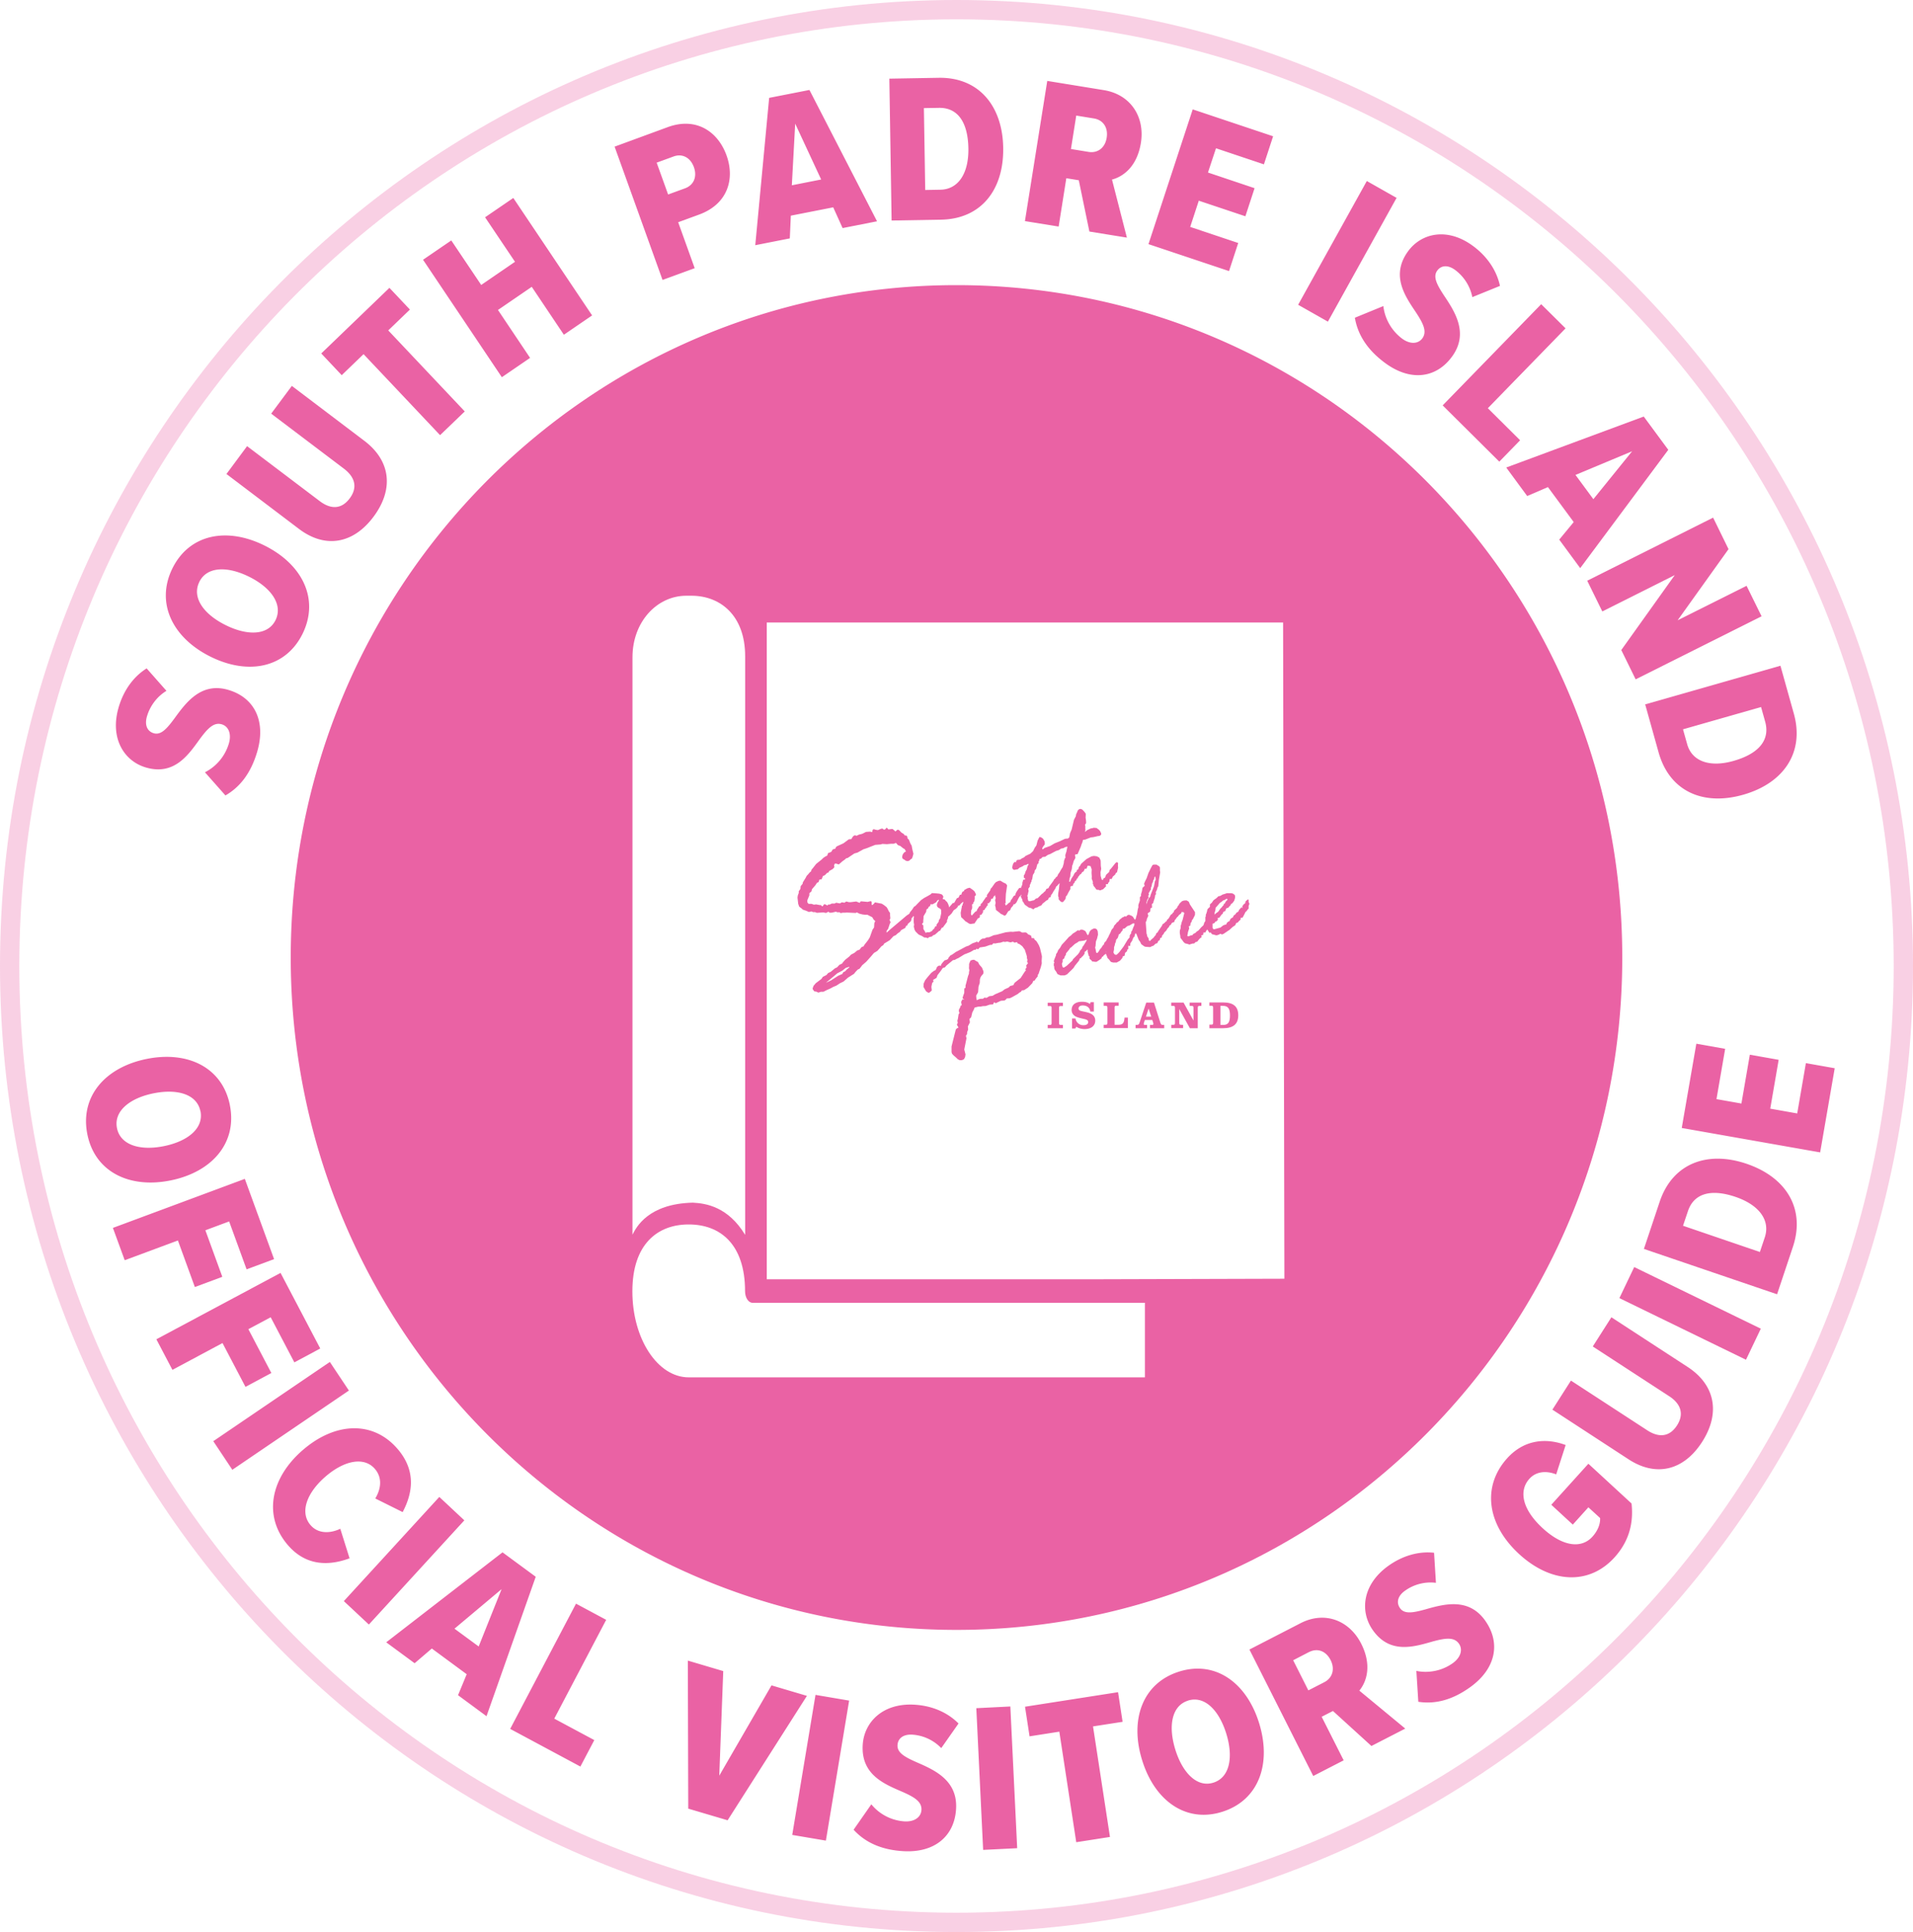 <svg xmlns="http://www.w3.org/2000/svg" width="104" height="105" fill="none"><g clip-path="url(#a)"><path fill="#fff" d="M52 105c28.719 0 52-23.505 52-52.5S80.719 0 52 0 0 23.505 0 52.5 23.281 105 52 105Z"/><path stroke="#EA62A4" stroke-opacity=".3" stroke-width="1.05" d="M103.475 52.5c0 28.71-23.05 51.975-51.475 51.975C23.576 104.475.525 81.21.525 52.5S23.575.525 52 .525c28.424 0 51.475 23.265 51.475 51.975Z"/><path fill="#EA62A4" d="M52 88.58c19.99 0 36.194-16.361 36.194-36.542 0-20.182-16.205-36.542-36.194-36.542-19.99 0-36.194 16.36-36.194 36.541C15.806 72.22 32.011 88.58 52 88.58ZM11.142 41.972a2.581 2.581 0 0 0 1.301-1.568c.156-.532-.027-.934-.389-1.04-.44-.13-.774.24-1.187.795-.618.856-1.392 2.008-2.94 1.55-1.178-.347-1.966-1.582-1.48-3.257.27-.934.806-1.674 1.525-2.127l1.077 1.22c-.55.334-.908.866-1.059 1.388-.146.5.037.819.367.916.394.116.714-.245 1.131-.81.619-.85 1.444-1.984 2.928-1.544 1.397.411 2.057 1.67 1.571 3.344-.348 1.198-.957 1.947-1.731 2.391l-1.114-1.258ZM9.365 30.907c.912-1.868 2.95-2.285 5.017-1.258 2.066 1.027 2.982 2.91 2.075 4.779-.912 1.868-2.95 2.285-5.017 1.258-2.066-1.027-2.982-2.914-2.075-4.779Zm1.466.731c-.408.842.247 1.749 1.438 2.336 1.182.588 2.305.565 2.713-.277.412-.851-.252-1.763-1.434-2.35-1.191-.592-2.305-.564-2.717.287v.004ZM12.315 25.755l1.118-1.508 3.95 2.988c.613.463 1.19.44 1.63-.152.435-.583.298-1.147-.32-1.615l-3.95-2.988 1.123-1.508 3.94 2.984c1.448 1.096 1.603 2.641.508 4.117-1.09 1.47-2.616 1.767-4.063.67l-3.94-2.983.004-.005ZM23.925 23.65l-4.16-4.403-1.187 1.143-1.113-1.18 3.706-3.566 1.114 1.18-1.178 1.133 4.16 4.403-1.342 1.29ZM30.655 18.192l-1.746-2.604-1.837 1.258 1.746 2.604-1.535 1.05-4.284-6.383 1.535-1.05 1.627 2.42 1.837-1.259-1.627-2.419 1.535-1.05 4.284 6.383-1.535 1.05ZM36.02 15.218 33.413 7.97 36.3 6.91c1.563-.573 2.736.255 3.198 1.537.459 1.272.074 2.64-1.489 3.214l-1.14.417.898 2.497-1.746.639v.004Zm.605-6.716-.926.338.623 1.73.926-.338c.463-.171.664-.624.476-1.147-.192-.532-.637-.75-1.1-.583ZM45.806 12.392l-.508-1.124-2.305.453-.055 1.235-1.878.37.755-8.007 2.19-.43 3.675 7.138-1.879.37.005-.005Zm-2.575-5.68-.183 3.358 1.594-.315-1.415-3.043h.004ZM48.472 11.985l-.123-7.71 2.68-.047c2.176-.037 3.473 1.517 3.51 3.802.036 2.285-1.197 3.872-3.386 3.909l-2.68.046Zm1.828-1.66.825-.015c.985-.018 1.544-.906 1.521-2.243-.023-1.42-.573-2.22-1.594-2.206l-.825.014.073 4.45ZM59.225 12.585l-.577-2.789-.678-.11-.417 2.627-1.833-.296 1.214-7.619 3.075.5c1.47.24 2.24 1.466 2.015 2.868-.206 1.29-.966 1.836-1.571 1.993l.81 3.155-2.033-.329h-.005Zm.247-6.147-.962-.157-.288 1.818.962.157c.486.079.893-.217.98-.768.092-.569-.206-.971-.692-1.05ZM62.437 13.266l2.405-7.322 4.37 1.462-.499 1.526-2.606-.874-.436 1.318 2.534.851-.5 1.527-2.533-.847-.467 1.425 2.611.874-.5 1.526-4.37-1.461-.01-.005ZM70.573 16.564l3.734-6.726 1.618.916-3.734 6.726-1.618-.916ZM75.205 16.634a2.597 2.597 0 0 0 1.017 1.767c.445.328.88.291 1.105-.014.27-.375.036-.819-.34-1.397-.586-.874-1.397-2.007-.444-3.326.724-.999 2.14-1.327 3.537-.296.779.574 1.287 1.337 1.466 2.17l-1.503.61a2.434 2.434 0 0 0-.934-1.475c-.417-.306-.775-.24-.976.037-.243.337-.014.763.371 1.35.586.875 1.356 2.045.444 3.308-.856 1.184-2.254 1.387-3.651.356-.999-.736-1.49-1.573-1.64-2.456l1.548-.634Z"/><path fill="#EA62A4" d="m78.43 22.032 5.356-5.5 1.325 1.313-4.225 4.34 1.755 1.743-1.132 1.161-3.078-3.057ZM84.772 29.321l.783-.948-1.402-1.901-1.127.486-1.14-1.55 7.476-2.77 1.334 1.808-4.788 6.43-1.141-1.55.005-.005Zm3.958-4.796-3.079 1.286.972 1.318 2.107-2.604ZM88.139 35.33l2.91-4.075-3.94 1.975-.82-1.67 6.844-3.428.838 1.712-2.767 3.867 3.748-1.874.815 1.656-6.845 3.428-.778-1.587-.005-.004ZM89.44 38.281l7.353-2.1.729 2.604c.59 2.114-.56 3.78-2.745 4.404-2.185.624-4.013-.176-4.609-2.304l-.728-2.604Zm2.057 1.36.225.8c.265.958 1.26 1.277 2.538.907 1.356-.389 1.979-1.129 1.704-2.123l-.224-.8-4.243 1.211v.005ZM12.498 60.068c.404 2.04-.962 3.626-3.22 4.084-2.259.458-4.128-.476-4.531-2.516-.404-2.04.962-3.627 3.22-4.085 2.259-.458 4.128.477 4.532 2.517Zm-1.603.324c-.183-.921-1.25-1.236-2.552-.972-1.292.26-2.167.971-1.984 1.887.184.93 1.265 1.245 2.557.981 1.3-.264 2.167-.971 1.983-1.901l-.004.005ZM6.14 66.732l7.17-2.664 1.59 4.362-1.494.555-.949-2.604-1.292.481.921 2.53-1.493.555-.921-2.53L6.78 68.49l-.642-1.758ZM8.499 72.787l6.753-3.608 2.158 4.108-1.407.754-1.287-2.452-1.214.648 1.25 2.382-1.406.754-1.25-2.382-2.722 1.457-.87-1.656-.005-.005ZM11.596 78.324l6.336-4.306 1.036 1.554-6.337 4.306-1.035-1.554ZM16.462 78.806c1.773-1.536 3.843-1.605 5.168-.042 1.072 1.263.733 2.517.26 3.414l-1.488-.74c.325-.541.38-1.133-.014-1.6-.591-.694-1.677-.468-2.694.411s-1.406 1.934-.82 2.627c.403.477 1.045.481 1.626.209l.504 1.605c-.944.347-2.29.536-3.372-.74-1.328-1.564-.934-3.622.834-5.149l-.004.005ZM18.693 87.016l5.19-5.662 1.361 1.272-5.19 5.662-1.361-1.272ZM24.9 92.132l.472-1.143-1.896-1.397-.935.8-1.544-1.137 6.323-4.89 1.805 1.328-2.676 7.577-1.544-1.138H24.9Zm2.37-5.768-2.562 2.15 1.315.967 1.246-3.117ZM27.732 93.968l3.583-6.814 1.64.879-2.822 5.37 2.176 1.166-.756 1.438-3.812-2.044-.01.005ZM37.417 98.293l-.023-8.044 1.925.57-.216 5.684 2.84-4.908 1.925.57-4.311 6.762-2.144-.634h.004ZM43.07 99.722l1.265-7.61 1.828.31-1.264 7.61-1.833-.31h.005ZM47.368 98.057a2.54 2.54 0 0 0 1.805.93c.55.032.898-.236.921-.62.028-.463-.407-.708-1.035-.986-.962-.416-2.254-.92-2.158-2.548.073-1.235 1.086-2.29 2.813-2.188.962.055 1.8.42 2.396 1.022l-.939 1.337a2.4 2.4 0 0 0-1.576-.731c-.513-.028-.783.222-.802.569-.023.416.399.648 1.036.93.962.416 2.24.976 2.148 2.534-.082 1.467-1.15 2.401-2.872 2.299-1.237-.074-2.094-.504-2.699-1.165l.962-1.379v-.004ZM53.448 100.536l-.371-7.701 1.85-.093.372 7.702-1.851.092ZM58.51 100.119l-.92-6.008-1.618.254-.247-1.61 5.058-.79.247 1.61-1.608.25.921 6.008-1.833.286ZM64.09 90.85c1.966-.625 3.675.578 4.362 2.798.687 2.22-.027 4.19-1.997 4.815-1.966.625-3.675-.578-4.362-2.798-.692-2.216.027-4.19 1.998-4.815Zm.49 1.577c-.883.282-1.08 1.383-.682 2.664.394 1.268 1.187 2.073 2.07 1.79.899-.286 1.091-1.401.697-2.669-.398-1.28-1.186-2.072-2.08-1.79l-.004.005ZM74.56 94.892l-2.094-1.905-.614.314 1.196 2.368-1.654.851-3.469-6.873 2.777-1.43c1.329-.684 2.662-.147 3.303 1.12.587 1.165.293 2.058-.105 2.544l2.497 2.063-1.837.944v.004Zm-3.39-5.111-.867.449.825 1.637.866-.444c.44-.227.596-.708.344-1.203-.262-.513-.733-.661-1.173-.434l.004-.005ZM76.997 90.808c.641.135 1.383.01 1.984-.42.449-.324.55-.754.33-1.064-.266-.375-.757-.292-1.416-.116-1.008.287-2.328.712-3.262-.615-.71-1.008-.578-2.466.829-3.483.783-.564 1.663-.814 2.501-.722l.101 1.633a2.39 2.39 0 0 0-1.681.43c-.422.3-.472.666-.27.948.238.338.714.25 1.383.065 1.008-.287 2.35-.657 3.248.615.843 1.194.596 2.595-.81 3.608-1.008.727-1.943.935-2.827.8L77 90.804l-.004.004ZM81.936 79.254c.948-1.05 2.162-1.105 3.18-.721l-.514 1.595c-.504-.198-1.072-.185-1.457.241-.577.638-.412 1.637.715 2.678 1.127 1.036 2.126 1.11 2.708.472.302-.333.44-.708.421-1.018l-.637-.583-.847.94-1.169-1.078 2.016-2.23 2.346 2.16c.115 1.041-.12 2.036-.92 2.924-1.366 1.512-3.428 1.443-5.192-.176-1.768-1.628-2.016-3.687-.65-5.204ZM84.391 76.618l1.013-1.587 4.15 2.702c.647.42 1.22.351 1.618-.269.39-.61.215-1.17-.43-1.586l-4.151-2.701 1.012-1.587 4.142 2.697c1.52.99 1.782 2.525.797 4.066-.985 1.544-2.483 1.947-4.004.957L84.4 76.613l-.009.005ZM94.92 73.898l-6.882-3.349.806-1.688 6.882 3.349-.806 1.688ZM96.61 70.34l-7.239-2.465.857-2.563c.697-2.081 2.58-2.793 4.728-2.063 2.149.731 3.212 2.438 2.51 4.529l-.856 2.563Zm-.934-2.298.265-.791c.316-.944-.325-1.772-1.585-2.202-1.333-.454-2.268-.2-2.593.777l-.266.79 4.178 1.426ZM98.956 62.63l-7.528-1.328.793-4.579 1.567.278-.472 2.733 1.356.24.458-2.654 1.567.277-.458 2.655 1.466.26.472-2.734 1.567.277-.793 4.58.005-.005Z"/><g filter="url(#b)"><path fill="#fff" d="M62.244 68.753V72.8H37.442c-1.693 0-3.063-2.094-3.063-4.673 0-2.578 1.375-3.637 3.063-3.637 1.693 0 3.063 1.053 3.063 3.632 0 .343.183.627.41.627h21.33v.005Z"/><path fill="#fff" d="M40.504 65.046c-.922-1.509-2.108-1.704-2.841-1.74-2.437.06-3.079 1.35-3.278 1.74V33.663c0-1.904 1.31-3.336 2.922-3.342h.28c1.602 0 2.923 1.1 2.923 3.289v31.44l-.006-.005ZM69.755 31.777h-28.07V67.47h17.728l10.412-.03-.07-35.669v.006Z"/><path fill="#EA62A4" fill-rule="evenodd" d="m45.775 50.315-.143.067-.127.136-.113.052-.226.188-.142.067-.098.113-.188.09-.082.12-.308.232-.12.143-.046.128v.052l.076.105.015.015.105.015.112.053.136-.045h.135l.21-.105.143-.06.195-.105.15-.06.21-.136.189-.09.247-.217.323-.203.076-.097.127-.135.098-.045.15-.196.21-.18.263-.292.158-.188.188-.113.225-.255.098-.06.045-.082.308-.188.203-.218.12-.052.097-.09.128-.09.075-.098.128-.067.098-.06.03-.098.06-.015.052-.105.128-.112.03-.03.023-.083.015-.173.022-.127v-.03l-.037-.023H49.5l-.203.128-.924.78-.173.158v-.098l.083-.112.09-.27.045-.09-.06-.12.045-.083-.015-.188v-.112l-.023-.03-.052-.075-.053-.113-.06-.097-.143-.113-.12-.075-.27-.053-.083-.015h-.022l-.045.06-.098.09-.03-.037v-.135l-.015-.015-.015-.03h-.045l-.143.038-.323-.03h-.045l-.03.015v.015l-.038.052-.187-.075-.293.037h-.105l-.143-.037-.098.067-.143-.022-.105.06-.203-.038-.082.045h-.158l-.105.053h-.083l-.052.053-.128-.068h-.03l-.03.015-.068.098h-.03l-.06-.068h-.068l-.195-.037-.12.015-.135-.045h-.15l-.023-.016-.03-.037-.023-.052V46.878l.113-.278v-.112l.113-.098.03-.12.18-.21.09-.135.09-.045.045-.135.12-.015.068-.173.113-.052.105-.113.083-.03.045-.082.188-.105.09-.098-.015-.105.037-.09h.083l.135.045.195-.173.128-.09.083-.075.075-.015.368-.247.165-.045.323-.18.165-.053.481-.188.286-.022.105-.03.24.015.233-.023h.135l.128-.045.105.12.128.045.157.128.076.037.075.128-.105.068-.068.097-.03.098v.082l.015.03.015.03.083.045.082.06.06.015h.068l.053-.015.082-.075.075-.052.038-.113.037-.135-.06-.255-.037-.195-.06-.098-.09-.225-.068-.06-.03-.127-.03-.03-.105-.016-.038-.067-.135-.083-.128-.135h-.015l-.015-.015h-.053l-.022.008-.09.082-.09-.082-.068-.053h-.045l-.18.023-.075-.083h-.045l-.038.068-.083.03-.082-.06h-.045l-.083.03-.12.052-.105-.015-.105-.03h-.03l-.03.015-.016.03-.015.038v.067l-.135-.022-.21.015-.21.105-.18.045-.12.06-.084-.023h-.022l-.06.03-.06.068-.06.105-.143.015-.293.218-.33.15-.06.037-.053.105-.135.038-.083.135-.173.068-.045.135-.097.045-.113.075-.09.09-.3.24-.189.24-.06.068-.03.097-.075.06-.067.083-.098.105-.053.105-.15.24-.015.082-.105.128-.015.15-.09.128v.09l-.053.142-.015.113.038.338.045.127.022.038.113.082.075.068.21.075.113.052.15-.03.075.038h.113l.098.037.353-.022.143.03.142-.068.045.053h.128l.225-.053.075.03h.128l.045.045.128-.022h.135l.075-.008.489.023.067-.03.09.045.038.022.18.045.128.015h.135l.083.045.18.09.075.128.09.083-.052.105-.015.24-.083.12-.15.42-.098.158-.195.247-.038.075-.12.053-.113.143-.112.03-.15.127-.196.105-.097.105-.226.18-.112.128-.053.075Zm-.871 1.035.142-.112.474-.398.27-.142.188-.15.195-.06v.03l-.135.112-.105.113-.083.03-.06.105-.225.097-.368.24-.203.098-.09.037Z" clip-rule="evenodd"/><path fill="#EA62A4" fill-rule="evenodd" d="M49.253 47.9v.022l.037.052.023.098v.015l.022.015h.038l.045-.023.038-.067.022-.09.045.015.023-.023.015-.082.052-.03.038-.075.037.037-.015.083v.217l.023.143-.015.067v.045l.037.15.053.098.128.128.052.045.18.082.12.075h.09l.076.03h.045l.03-.045.09-.022.09-.023.053-.06.09-.03.083-.067.127-.113.03-.03h.045l.106-.18h.052l.045-.068.18-.24v-.09l.046-.09.015-.09.067-.128V47.51l-.022-.083.022-.067v-.09l-.06-.188-.06-.112-.075-.068-.053-.068-.12-.037.038-.09v-.045l-.038-.068-.052-.045-.128-.037-.158-.015-.225-.015h-.015l-.083.075-.067.037-.075.045-.196.105-.173.12-.315.323-.068.038-.09.142-.127.158-.046.112-.082.053-.015.015-.045.12-.03.083v-.008Zm.946.33-.067-.038v-.045l.06-.068v-.097l.015-.158v-.082l.142-.24.015-.09v-.038l.03-.023.053-.03.045-.097.068-.03.03-.105h.037l.06.007.113-.06.09-.06h.015l.038-.075.075-.06.022.023v.022l-.06.09-.045.12v.075l.023.053.052.052.113.06.015.015.03.06v.173l-.022.097-.038.18-.06.083-.023.105-.112.15v.083l-.075.015-.046.112-.075.06-.045.068-.082.045-.06.03h-.128l-.083.03-.037-.075-.068-.113-.015-.022v-.105l-.007-.09.007-.008Z" clip-rule="evenodd"/><path fill="#EA62A4" d="m51.446 47.712.12.022.038-.015.128-.127.112-.173.158-.112.03-.045.038-.023.007-.075h.015l.03.008.06-.045.06-.076.113-.097.015.053-.037.075.007.06-.038.007-.015.09-.06.315.015.165.015.075.076.068.157.157.083.046.083.06.067.03.06.007.083-.015.112-.015.18-.27.098-.045v-.015l.015-.038v-.09l.083-.015.038-.06.052-.082v-.098l.075-.022.053-.098.03-.022.038-.075.06-.06-.008-.106.083-.014.037-.06.045-.038.023-.12.09-.023.053-.112.075-.075.007.09.03.052-.037.135.03.136-.03.142.03.12.015.113v.015l.195.15.075.067.075.03.105.06h.038l.06-.037.12-.195.105-.06.053-.128.105-.12.03-.075h.06l.09-.09.128-.255.053-.083.037-.015.023-.06.067-.022.046-.105.03-.038-.038-.112-.045-.023-.023-.045-.037-.03-.03-.015h-.023l-.045.023-.127.18-.06.12-.008.075-.068.03-.045.045-.045.082-.097.135-.023.083-.09.053-.09.09-.068.045-.038-.12.038-.023-.008-.128.016-.352.067-.466-.015-.03-.052-.067-.143-.068-.135-.082-.03-.015-.098.015-.128.06-.075.075-.15.217-.068.075-.022.083-.18.255-.008.113-.06.015-.03.06-.098.135-.067.105-.083.075.008.075-.083.038-.045.075-.068.105-.022.075-.068.03-.045.045-.135.15v.007h-.023l-.022-.015-.015-.03-.008-.045.015-.112v-.06l.038-.083.015-.037v-.12l-.008-.09.06-.023.008-.075.052-.06.015-.068.015-.12-.007-.097.06-.045.008-.03v-.038l-.068-.142-.075-.075-.075-.053-.12-.083-.016.008-.075.015-.075.03-.045.03-.075.038-.037.082h-.046l-.052.068-.03.105-.083.015-.067.142-.098.045-.143.248-.075.008-.075.09-.3.345.015.105.007.15Z"/><path fill="#EA62A4" d="m55.164 44.784-.075.083-.03.082-.03.128v.038l.038.067.037.03.06.008.09-.023.076-.007.09-.083.18-.082.075-.053.12-.03.045-.023.075-.03v.06l-.045.046-.052.202-.06.105-.045.143-.053.082.008.128.067.037-.022.06-.09.008-.016.082-.022.06-.008.113-.03.075-.045.105v.09l-.022.06-.008.03.023.105.037.09-.03.068v.037l.015.045.06.113.015.09.046.06.052.09.015.03.068.053.157.112.12.03.128.068.09-.075.136-.038.052-.037.158-.068.083-.112.067-.045.113-.098.09-.045.068-.128.06-.007.03-.038.015-.082.067-.083.06-.112.113-.173.03-.082.06-.09.023-.038.015-.053-.023-.075.008-.082-.008-.008-.022-.037-.083-.06-.045.007h-.007l-.068.12-.225.308-.03.075-.076.03-.037.015-.023.03-.037.083-.075.06-.053.06-.068.045-.225.225-.083.015-.112.097-.105.023-.105.03-.098-.008-.023-.082-.015-.052v-.008l.008-.06-.03-.09.03-.053.015-.09.03-.112-.023-.113.09-.135-.007-.075.038-.06.022-.082.03-.03.008-.076.037-.082.038-.225.075-.113.03-.135.067-.075.068-.255.068-.053v-.097l.037-.045.015-.09.075-.015.09-.09.143-.015.136-.098.127-.045.323-.172.15-.045.128-.083.128-.023.082-.052.18-.045.12-.083.084-.06.067.015.008-.007.06-.03.195-.038.3-.157.083-.008.308-.12.135-.015.233-.053.098-.014h.007l.06-.038.03-.045v-.052l-.06-.128-.075-.083-.067-.045-.038-.037-.083-.008-.082-.007-.068.022-.097.015-.106.053-.067.03-.12.09-.158.007-.323.15-.053.015-.037.008-.06-.008-.083.075-.18.09-.068.046h-.09l-.068.015-.248.12-.3.12-.24.142-.316.113-.052.052-.053.015-.015-.022.008-.045.037-.075.083-.105.015-.03-.008-.143-.09-.157-.113-.075-.082-.015-.038.075-.06.12-.067.262-.09.128-.09.18-.053.053-.098.09-.255.12-.083.075-.12.06-.098.067-.127.015h-.008l-.03.008-.023.022-.045.105-.06-.03Z"/><path fill="#EA62A4" d="m57.478 45.572-.075.053-.068.12-.015.143.015.12.037.075.038.022h.03l.023-.007.045-.06.097-.098-.015.105-.022.218-.038.232-.007.143.03.083v.097l.082.098.068.052h.09l.038-.052.082-.098.023-.06.007-.09.06-.06.083-.165.105-.18v-.128l.053-.037.082-.008.023-.105.075-.082.008-.06.075-.053.03-.09.052-.023.015-.067.038-.038.067-.097.06-.03.06-.098.068-.037.015-.015.03-.06.038-.083.075.008.023-.023.045-.135.045-.008.12.023.03.09.03.083v.03l-.008.165.015.202-.007.105.068.188-.008.083.023.052.022.075.068.083.075.105.015.015.03.007.098.008.067.03.128-.053.03-.007.173-.173-.023-.067.015-.038.098-.007.022-.068.06-.067.015-.128.015-.008.023-.015.008.008.052.007.038-.052.03-.075.135-.12.03-.075.067-.045.023-.09.038-.158-.008-.127.008-.113v-.015l-.023-.03-.03-.015h-.03l-.015.007-.053.045-.142.18-.105.128-.06.06-.03.113-.158.142-.068.165-.068.03-.052.098-.053-.023-.022-.067-.03-.113-.008-.022-.007-.203.037-.187-.022-.158-.008-.278-.015-.052-.06-.12-.128-.068-.157-.022-.136.022-.278.15-.285.255-.068.12-.06.06-.03.12-.082.046v.067l-.03.023-.038.022-.06.068-.053.112-.105.158-.037.082-.03.083-.06.023.015-.105.007-.09.038-.098.015-.188.067-.21.023-.188.037-.09.045-.165.083-.15.008-.037v-.023l-.023-.097v-.03l.06-.03h.075l.038-.075.15-.353.03-.098.06-.15.023-.165.06-.09v-.18l.075-.203-.008-.09v-.12l-.015-.082.06-.09-.007-.135-.023-.165.008-.128v-.083l-.068-.097-.112-.12-.075-.038h-.076l-.052.03-.045.045-.053.128-.037.075-.023.12-.098.188-.127.532-.083.188-.203 1.013-.052.158-.008.075.015.09-.037.037-.023.083-.022.045-.015.142-.06.21-.083.128-.083.15-.09.128-.037.097ZM50.868 50.66l-.113.06-.128.098-.188.218-.142.18-.083.18-.008.188.136.232.112.075.053.008.053-.038.045-.037.052-.053-.022-.195.037-.18.015-.045.06-.045-.015-.113.098-.052.09-.06.045-.135.195-.255.09-.136.12-.037.083-.098.18-.15.173-.142.098-.015.105-.06.09-.038.33-.203.324-.127.203-.12h.075l.075-.068.038.038.037-.008.083-.09.293-.045.278-.097h.09l.075-.083.105.008.158-.03.127-.015.158-.053.09.015.113-.022.188.045.127-.038.09.053.136-.03.022.067.113.045.15.113.135.187.09.278.03.12-.007.053.03.09-.015.142.053.038-.105.142.022.105-.068.09.03.068-.06.068-.225.345-.33.262-.068.128-.173.045-.082.083-.218.097-.135.105-.384.165-.135.083-.18.022-.15.09-.113-.015-.075.06-.143.008h-.022l-.083.03-.097.045-.023-.135-.008-.113.106-.187.022-.3.068-.21.007-.188.03-.098.045-.082.09-.105.03-.053v-.097l-.082-.203-.143-.165-.075-.143-.075-.037-.135-.083h-.008l-.082.008-.106.037-.045.105-.03.075v.105l-.007.128.022.112-.022.113v.068l-.053.142-.105.405-.03.105v.12l-.06.03-.008.098v.143l-.09.262v.015l.015.038.06.037v.023l-.075-.023-.052.083-.023.052v.053l.03.135-.06.023-.022.082-.06.113-.016.045v.06l.03.112-.044.053-.038.247-.03.113.022.113-.045.09v.015l.023.045.052.082v.008l-.007.045-.038-.008-.082.068-.023.067-.218.87v.309l.03.09.075.082.113.098.128.12.09.045h.128l.112-.053.06-.112.023-.15-.068-.263.12-.608-.03-.142.06-.083.008-.12.053-.128-.015-.172.112-.225-.03-.173.098-.105.06-.255.083-.158.045-.112.128-.03.044-.015.09-.008h.076l.097-.022.166-.008.217-.075.188-.015.038-.098.022-.015.075.053.286-.135.203-.015.015-.015.045-.03.06-.068.143-.007.03-.008.097-.045.323-.18.09-.075.083-.045.053-.075.12-.015.21-.135.24-.248.046-.12.067-.007.075-.113.098-.12.008-.015v-.075l.045-.052.022-.076.098-.285.052-.21-.007-.135.015-.233-.015-.09-.09-.375-.06-.15-.083-.142-.053-.083-.105-.09-.022-.068-.136-.014-.022-.12-.068-.038-.097-.038-.06-.067-.023-.015-.053-.023-.187.008-.113-.06-.045-.015-.225.022-.113.015-.135-.007-.263.03-.503.135-.143.022-.263.113-.128.008-.12.06-.113.007H53.4l-.015.015-.075.045-.135.158-.053-.06-.105.045-.15.052-.21.128-.136.045-.263.142-.3.158-.188.135-.105.053-.053.067-.06.075v.038l-.083.052-.075.023h-.015l-.022.007-.098.105-.075.098-.038.097-.082-.015-.023.008-.045.022-.052.045-.075.166Z"/><path fill="#EA62A4" fill-rule="evenodd" d="m57.297 50.323-.014.06.03.113v.067l.03.09.075.098.06.113.03.03.142.06h.226l.128-.053.263-.255.097-.098.068-.112.218-.27.03-.053.022-.075.06-.022.053-.068.067-.053.023-.045.053-.06.014-.12.076-.045.06-.075.022.015v.083l.008.052.03.105.015.083.045.03v.083l.007.015v.037l.083.068.068.082h.067l.075.015h.083l.173-.112.097-.075.023-.075.068-.038.037-.06.083-.052.052-.143.06-.038.113-.202.045-.06v-.135l.03-.135v-.106l-.045-.075-.045-.037h-.03l-.03.015-.045.068-.06.12-.098.105-.037.112-.038.015-.098.158-.06.06-.09.15-.045.045-.022.015h-.023l-.023-.015-.014-.045-.023-.12-.03-.12.022-.068.023-.262.06-.15.053-.218-.015-.18-.053-.113-.075-.037h-.098l-.142.075-.076.097-.045.128-.045.067-.06-.075-.037-.09-.053-.075-.143-.067H58.74l-.06.052-.083-.022-.113.082-.157.098-.106.105-.112.082-.18.203-.203.218-.098.172-.105.128-.038.105-.075.113v.052l-.105.263-.015.075.038.075h-.038l.008.052Zm1.405-.69v.052l-.037.03-.045.075-.286.286-.03.067-.316.293-.142.09h-.053l-.022-.023-.03-.097v-.03l-.015-.045.045-.113v-.12l.09-.075.015-.075.068-.112.014-.083.173-.21.045-.075.068-.045.195-.18.143-.083.075-.06h.015l.233-.03.06-.015.053-.015.067-.038-.037.106-.053.082-.098.158-.052.06-.015.075-.128.15Z" clip-rule="evenodd"/><path fill="#EA62A4" fill-rule="evenodd" d="M60.114 49.708v.075l.03.045.075.195.075.068.083.112.03.023.113.03h.188l.187-.105.12-.143.023-.083.098-.037.015-.075.015-.083.06-.052.045-.038v-.075l.068-.037v-.188l.09.023.022-.09v-.06l.098-.143.045-.12.015-.038.023-.03.045-.037.015-.098.022-.022v-.053l.045.008.015.015.015.03.113.292.09.128.045.098.015.022.158.113.06.022.203.015h.067l.083-.045.09-.03.105-.105.098-.03.068-.142h.045l.03-.06.015-.076.082-.03.023-.105.075-.082.053-.098.09-.082.105-.173.12-.165-.053-.135-.045.165v-.015l-.06-.142v-.12.037l-.06.067-.203.128-.022.068-.203.292-.045.083-.068.045-.037.105-.06.06-.045.067-.15.128-.053.068-.068-.053v-.082l-.09-.143v-.045l-.03-.098-.015-.225-.023-.33v-.075l.038-.045.015-.098.083-.187-.038-.128.12-.082.023-.023.015-.172.06-.023.023-.023v-.022l-.008-.143.015-.037.053-.023.022-.097.068-.203.022-.142.045-.053-.015-.105.068-.142.03-.12.038-.06.037-.368.068-.39-.015-.09v-.173l-.03-.06-.158-.098h-.158l-.06.03-.09.165-.128.263-.097.278-.09.18-.046.112v.038l.03.082-.097.09-.015.015-.015.045-.023.143-.052.173v.097l-.06.053v.187l-.083.24v.136l-.03.097-.045.278-.045.135-.015.082-.053.083-.045-.068-.06-.097-.068-.053-.127-.052h-.06l-.06.03-.053.06-.083-.015-.067.045-.053.015-.09.075-.06.045-.09.12-.06.03-.053.075-.098.105-.037.105-.105.12-.068.165-.098.195-.045.218-.045.143v.052l-.067.315.045.113h-.038v.03Zm1.337-.99-.037.082v.082l-.008.015-.097.113-.226.375-.233.308-.127.127-.038.016h-.038l-.067-.038-.045-.083v-.03l.03-.142v-.12l.037-.105.016-.09.044-.098.016-.113.082-.09.038-.097.022-.098.075-.045.068-.105.06-.067.03-.098.09-.015.143-.127.128-.038.172-.105h.09l-.014.105-.053.113-.06.165-.053.075v.082l-.052.06.007-.015Zm.88-1.637v-.097l.037-.135.075-.128-.023-.09.045-.06-.022-.082.045-.068.037-.075.045-.06v-.09l.038-.09.03-.165.03-.03.03-.128.038-.045.03-.135.037-.023.023.106v.09l-.038.052-.052.285-.18.458-.03.12-.068.053-.038.09-.045.097-.022.105-.046.053.023-.008Z" clip-rule="evenodd"/><path fill="#EA62A4" d="m63.765 47.538-.03.068-.083.052-.007.008-.076.135-.045.068-.075.067-.03.075-.052.03-.06.075-.03.045-.06.06-.03.03-.053.105.015.12.007.038.023.045.037.023h.053l.045-.016.03-.044.045-.09.083-.046.067-.045.03-.09.09-.052.03-.075.053-.038.098-.037.022-.09.053-.06.068-.098.067-.06.045-.068.113-.082.03-.083.113.015.015.023.015.022v.023l-.023.082-.06.248-.06.158-.015.082-.03.083-.008.15-.037.105-.008.052v.113l.023.12.015.135.097.12.06.09.076.075.037.015.128.03.083.03.165-.052.097-.008.076-.075.09-.022.052-.068.068-.082.06-.053.068-.052-.03-.083.105-.03.015-.12.015-.008h.09l.037-.082.143-.173.12-.165.038-.067.053-.038.015-.075.082-.21-.037-.15.015-.082-.083-.03h-.007l-.046.014-.045.06-.045.15-.165.18-.03.076-.105.127-.06.083-.113.105-.143.165-.097.06-.053.06-.135.075-.053.068h-.06l-.135.052h-.03l-.022-.007-.023-.03.022-.075.016-.113.067-.203-.022-.112.082-.038.008-.082.015-.068.052-.06.015-.09.053-.052.03-.068.075-.143.008-.052v-.12l-.278-.42-.045-.113-.03-.045-.106-.06-.142.008-.113.037v.008l-.083.075-.067.075-.023.06-.052.052-.038.09-.158.15-.022.09-.045.015Z"/><path fill="#EA62A4" fill-rule="evenodd" d="m65.868 47.013-.067.06-.023.03v.128l-.068.06-.052.052-.023.045-.015.083-.037.12-.03.067v.09l-.023.038v.21l-.067.105-.015.083v.12l.022.052.023.023.105.015.15.247.068-.022.075.097.15.038.068.022h.045l.112-.037.075-.045.076.03h.045l.075-.038.24-.165.053-.03.187-.172.136-.09.052-.12.09-.03.045-.06.09-.083.016-.015v-.03l.007-.06.038-.023.037.03.045-.06.06-.112.083-.165.053-.038.067-.098.045-.037v-.15l.045-.113-.045-.105v-.12l-.03-.007h-.03l-.045.045-.06.052-.023.105-.082.06-.075.105.015.105-.038-.044h-.03l-.037.044-.083.09-.045.098-.098.053-.052.082-.098.075-.045.098-.105.06-.023.03-.022.03-.023.075-.075.037-.068.053-.045.098-.082.022-.083.03-.15.12-.113.03-.218.06h-.03l-.03-.015-.037-.06V48.146l.097-.03.06-.09h.046l.037-.045.045-.03v-.128h.075l.053-.067.075-.105.075-.06v-.053l.06-.06.068-.015.03-.098.022-.044.015-.015.098-.03.06-.076.053-.045.037-.082.068-.038.105-.142.045-.158v-.105l-.03-.06-.098-.067-.09-.016h-.233l-.082.03-.15.046-.06.037-.09.045h-.023l-.053.008-.097.097-.166.12-.12.173.015-.03Zm.165.615v-.09l.038-.112.015-.12v-.03l.038-.038.112-.128.075-.09.12-.082.06-.053.098-.037.083-.053h.037l.03.038-.075.082-.037.045-.038.083-.06.03v.052l-.052.053-.076.098-.052.044-.12.173-.12.083-.06.06h-.03l.014-.008Z" clip-rule="evenodd"/><path fill="#EA62A4" d="M56.96 53.828h.826v-.18h-.083c-.113 0-.128-.023-.128-.12v-.788c0-.105.015-.12.128-.12h.083v-.18h-.827v.18h.083c.113 0 .128.015.128.12v.788c0 .105-.015.12-.128.12h-.083v.18ZM58.454 53.85l.06-.105c.106.075.27.127.451.127.36 0 .578-.18.578-.457 0-.24-.15-.383-.465-.458-.286-.068-.443-.068-.443-.203 0-.097.082-.165.225-.165.233 0 .39.12.413.33h.195v-.51h-.172l-.045.098c-.106-.083-.248-.12-.421-.12-.368 0-.571.165-.571.45 0 .127.053.225.143.3.105.082.248.12.443.165.188.045.315.06.315.195 0 .098-.09.165-.255.165a.424.424 0 0 1-.436-.367h-.187v.547h.172v.008ZM60.002 52.431v.18h.075c.112 0 .128.015.128.12v.788c0 .105-.016.12-.128.12h-.075v.18h1.314v-.57h-.18c-.015.158-.038.263-.105.323-.068.067-.173.067-.323.067h-.113v-.915c0-.105.015-.12.128-.12h.09v-.18h-.819l.008.007Z"/><path fill="#EA62A4" fill-rule="evenodd" d="M61.744 53.828h.616v-.18h-.067c-.083 0-.113 0-.113-.052 0-.008 0-.03.008-.06l.052-.158h.406l.052.173c0 .015.008.03.008.045 0 .045-.038.052-.128.052h-.06v.18h.774v-.18h-.068c-.09 0-.113-.03-.143-.127l-.345-1.089h-.42l-.361 1.081c-.03.098-.053.135-.166.135h-.052v.18h.007Zm.842-.63H62.3l.143-.443.143.443Z" clip-rule="evenodd"/><path fill="#EA62A4" d="M63.878 52.733v.788c0 .105-.015.12-.128.12h-.075v.18h.646v-.18h-.083c-.112 0-.127-.023-.127-.12v-.736l.578 1.043h.428v-1.095c0-.105.015-.12.128-.12h.067v-.18h-.638v.18h.082c.113 0 .128.015.128.12v.675l-.54-.976h-.67v.18h.076c.113 0 .128.016.128.12Z"/><path fill="#EA62A4" fill-rule="evenodd" d="M65.748 53.827h.743c.556 0 .827-.225.827-.705s-.27-.698-.827-.698h-.743v.18h.075c.113 0 .128.015.128.12v.788c0 .105-.015.12-.128.12h-.075v.195Zm.6-.18v-1.036h.136c.278 0 .383.143.383.518s-.098.518-.368.518h-.15Z" clip-rule="evenodd"/></g></g><defs><clipPath id="a"><path fill="#fff" d="M0 0h104v105H0z"/></clipPath><filter id="b" width="45.72" height="52.751" x="29.242" y="27.24" color-interpolation-filters="sRGB" filterUnits="userSpaceOnUse"><feFlood flood-opacity="0" result="BackgroundImageFix"/><feColorMatrix in="SourceAlpha" result="hardAlpha" values="0 0 0 0 0 0 0 0 0 0 0 0 0 0 0 0 0 0 127 0"/><feOffset dy="2.055"/><feGaussianBlur stdDeviation="2.569"/><feColorMatrix values="0 0 0 0 0 0 0 0 0 0 0 0 0 0 0 0 0 0 0.2 0"/><feBlend in2="BackgroundImageFix" result="effect1_dropShadow_20_96"/><feBlend in="SourceGraphic" in2="effect1_dropShadow_20_96" result="shape"/></filter></defs></svg>
